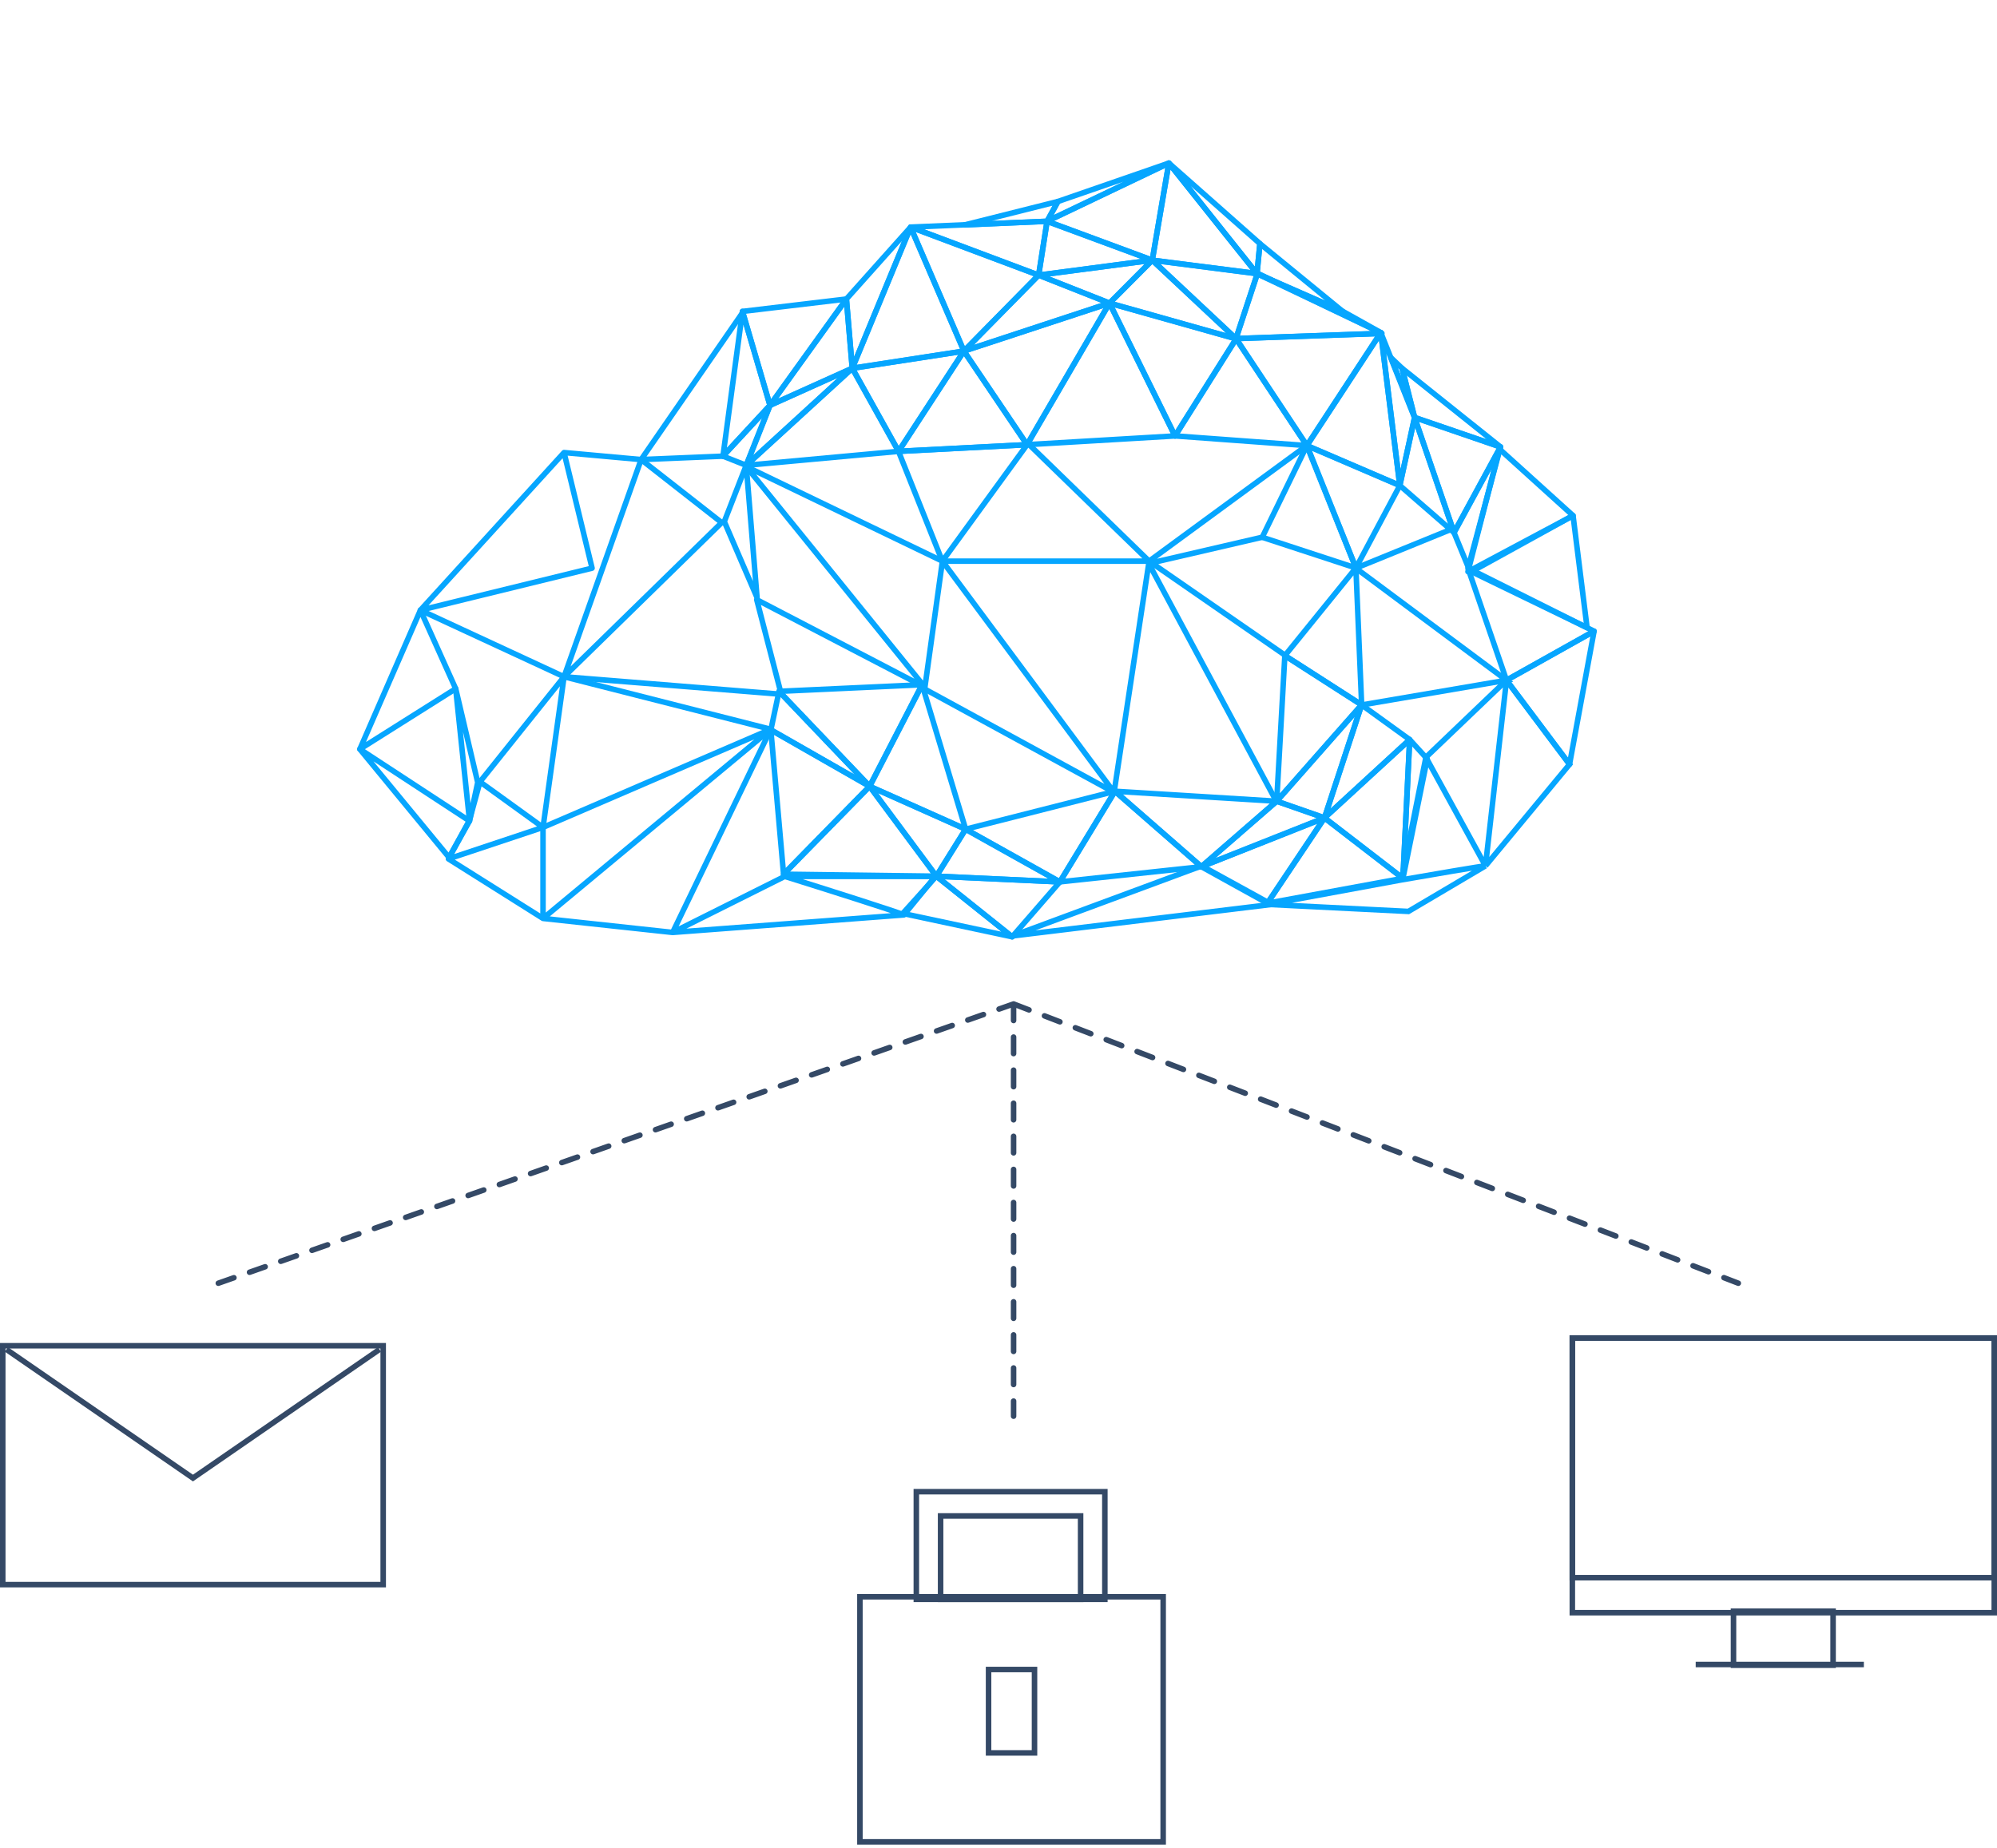 <svg width="362" height="335" viewBox="0 0 362 335" fill="none" xmlns="http://www.w3.org/2000/svg">
<rect x="285.02" y="242.597" width="76.481" height="49.807" stroke="#344966"/>
<rect x="285.02" y="242.597" width="76.481" height="43.456" stroke="#344966"/>
<path d="M314.234 292.133H332.287V301.93H314.234V292.133Z" stroke="#344966"/>
<path d="M307.383 301.795H337.867" stroke="#344966"/>
<path d="M155.879 289.517H210.849V311.35V322.9V333.951H197.357H183.364H169.372H155.879V322.9V311.35V289.517Z" stroke="#344966"/>
<path d="M166.105 270.464H200.28V289.983H166.105V270.464Z" stroke="#344966"/>
<path d="M170.504 274.86H195.884V289.982H170.504V274.86Z" stroke="#344966"/>
<rect x="179.199" y="302.705" width="8.328" height="15.121" stroke="#344966"/>
<path d="M39.574 232.665L183.734 182.031M183.734 182.031L315.105 232.665M183.734 182.031V256.776" stroke="#344966" stroke-linecap="round" stroke-linejoin="round" stroke-dasharray="3 3"/>
<path d="M1.16 244.668L34.976 267.989L68.791 244.668" stroke="#344966"/>
<rect x="0.5" y="244.002" width="68.963" height="43.31" stroke="#344966"/>
<path d="M163.849 165.888C162.833 165.38 149.03 161.019 142.256 158.902M163.849 165.888L169.565 158.902H142.256M163.849 165.888L121.933 169.063M142.256 158.902L121.933 169.063M121.933 169.063L98.435 166.523M121.933 169.063L139.716 132.228M98.435 166.523L139.716 132.228M98.435 166.523L81.288 155.726M98.435 166.523V150.011M139.716 132.228L98.435 150.011M139.716 132.228L102.246 122.702M81.288 155.726L98.435 150.011M81.288 155.726L85.098 148.74L87.004 141.754M98.435 150.011L87.004 141.754M98.435 150.011L102.246 122.702M87.004 141.754L102.246 122.702M102.246 122.702L76.207 110.635M134.635 56.653L116.218 83.326L131.46 82.691M230.533 163.983L183.537 169.698L217.832 156.997L230.533 163.983Z" stroke="#06A6FF" stroke-linecap="round" stroke-linejoin="round"/>
<path fill-rule="evenodd" clip-rule="evenodd" d="M142.04 158.506L139.729 132.334L157.639 142.574L142.04 158.506Z" stroke="#06A6FF" stroke-miterlimit="10" stroke-linejoin="round"/>
<path fill-rule="evenodd" clip-rule="evenodd" d="M212.995 79.041L201.118 54.963L186.176 80.624L212.995 79.041Z" stroke="#06A6FF" stroke-miterlimit="10" stroke-linejoin="round"/>
<path fill-rule="evenodd" clip-rule="evenodd" d="M174.735 63.657L165.068 41.181L154.492 66.771L174.735 63.657Z" stroke="#06A6FF" stroke-miterlimit="10" stroke-linejoin="round"/>
<path fill-rule="evenodd" clip-rule="evenodd" d="M236.902 80.787L250.303 60.304L253.752 88.025L236.902 80.787Z" stroke="#06A6FF" stroke-miterlimit="10" stroke-linejoin="round"/>
<path fill-rule="evenodd" clip-rule="evenodd" d="M65.234 135.827L82.607 124.875L76.21 110.637L65.234 135.827Z" stroke="#06A6FF" stroke-miterlimit="10" stroke-linejoin="round"/>
<path fill-rule="evenodd" clip-rule="evenodd" d="M232.907 118.869L231.43 145.268L246.819 127.804L232.907 118.869Z" stroke="#06A6FF" stroke-miterlimit="10" stroke-linejoin="round"/>
<path fill-rule="evenodd" clip-rule="evenodd" d="M236.901 80.791L245.79 102.98L228.803 97.414L236.901 80.791Z" stroke="#06A6FF" stroke-miterlimit="10" stroke-linejoin="round"/>
<path fill-rule="evenodd" clip-rule="evenodd" d="M174.732 63.656L162.879 81.834L186.18 80.629L174.732 63.656Z" stroke="#06A6FF" stroke-miterlimit="10" stroke-linejoin="round"/>
<path fill-rule="evenodd" clip-rule="evenodd" d="M175.044 150.344L167.15 124.149L157.639 142.568L175.044 150.344Z" stroke="#06A6FF" stroke-miterlimit="10" stroke-linejoin="round"/>
<path fill-rule="evenodd" clip-rule="evenodd" d="M254.321 159.253L240.097 148.292L255.54 134.104L254.321 159.253Z" stroke="#06A6FF" stroke-miterlimit="10" stroke-linejoin="round"/>
<path fill-rule="evenodd" clip-rule="evenodd" d="M201.124 54.964L213 79.041L224.079 61.432L201.124 54.964Z" stroke="#06A6FF" stroke-miterlimit="10" stroke-linejoin="round"/>
<path fill-rule="evenodd" clip-rule="evenodd" d="M236.9 80.79L250.204 60.472L224.042 61.391L236.9 80.79Z" stroke="#06A6FF" stroke-miterlimit="10" stroke-linejoin="round"/>
<path fill-rule="evenodd" clip-rule="evenodd" d="M135.267 84.373L137.233 108.357L131.296 94.57L135.267 84.373Z" stroke="#06A6FF" stroke-miterlimit="10" stroke-linejoin="round"/>
<path fill-rule="evenodd" clip-rule="evenodd" d="M232.917 118.865L245.787 102.978L246.829 127.8L232.917 118.865Z" stroke="#06A6FF" stroke-miterlimit="10" stroke-linejoin="round"/>
<path fill-rule="evenodd" clip-rule="evenodd" d="M131.057 82.704L139.578 73.494L134.586 56.465L131.057 82.704Z" stroke="#06A6FF" stroke-miterlimit="10" stroke-linejoin="round"/>
<path fill-rule="evenodd" clip-rule="evenodd" d="M227.859 49.625L208.875 47.173L211.878 29.572L227.859 49.625Z" stroke="#06A6FF" stroke-miterlimit="10" stroke-linejoin="round"/>
<path fill-rule="evenodd" clip-rule="evenodd" d="M153.431 54.218L139.577 73.492L134.586 56.464L153.431 54.218Z" stroke="#06A6FF" stroke-miterlimit="10" stroke-linejoin="round"/>
<path fill-rule="evenodd" clip-rule="evenodd" d="M174.739 63.658L162.886 81.837L154.497 66.772L174.739 63.658Z" stroke="#06A6FF" stroke-miterlimit="10" stroke-linejoin="round"/>
<path fill-rule="evenodd" clip-rule="evenodd" d="M153.432 54.214L165.074 41.181L154.496 66.772L153.432 54.214Z" stroke="#06A6FF" stroke-miterlimit="10" stroke-linejoin="round"/>
<path fill-rule="evenodd" clip-rule="evenodd" d="M246.82 127.803L240.094 148.29L255.537 134.102L246.82 127.803Z" stroke="#06A6FF" stroke-miterlimit="10" stroke-linejoin="round"/>
<path fill-rule="evenodd" clip-rule="evenodd" d="M174.726 63.653L201.118 54.966L186.175 80.627L174.726 63.653Z" stroke="#06A6FF" stroke-miterlimit="10" stroke-linejoin="round"/>
<path fill-rule="evenodd" clip-rule="evenodd" d="M236.903 80.788L212.996 79.036L224.075 61.426L236.903 80.788Z" stroke="#06A6FF" stroke-miterlimit="10" stroke-linejoin="round"/>
<path fill-rule="evenodd" clip-rule="evenodd" d="M236.899 80.791L245.788 102.98L253.749 88.029L236.899 80.791Z" stroke="#06A6FF" stroke-miterlimit="10" stroke-linejoin="round"/>
<path fill-rule="evenodd" clip-rule="evenodd" d="M256.428 75.694L263.574 96.561L272 81.036L256.428 75.694Z" stroke="#06A6FF" stroke-miterlimit="10" stroke-linejoin="round"/>
<path fill-rule="evenodd" clip-rule="evenodd" d="M217.775 157.144L240.095 148.296L229.742 163.771L217.775 157.144Z" stroke="#06A6FF" stroke-miterlimit="10" stroke-linejoin="round"/>
<path fill-rule="evenodd" clip-rule="evenodd" d="M86.597 141.866L82.605 124.873L85.116 148.848L86.597 141.866Z" stroke="#06A6FF" stroke-miterlimit="10" stroke-linejoin="round"/>
<path fill-rule="evenodd" clip-rule="evenodd" d="M153.425 54.215L139.57 73.489L154.489 66.772L153.425 54.215Z" stroke="#06A6FF" stroke-miterlimit="10" stroke-linejoin="round"/>
<path fill-rule="evenodd" clip-rule="evenodd" d="M141.22 125.349L167.158 124.152L157.648 142.57L141.22 125.349Z" stroke="#06A6FF" stroke-miterlimit="10" stroke-linejoin="round"/>
<path fill-rule="evenodd" clip-rule="evenodd" d="M65.227 135.827L85.108 148.848L81.397 155.463L65.227 135.827Z" stroke="#06A6FF" stroke-miterlimit="10" stroke-linejoin="round"/>
<path fill-rule="evenodd" clip-rule="evenodd" d="M170.819 101.753L162.875 81.837L186.177 80.631L170.819 101.753Z" stroke="#06A6FF" stroke-miterlimit="10" stroke-linejoin="round"/>
<path fill-rule="evenodd" clip-rule="evenodd" d="M142.043 158.506L169.738 158.867L157.641 142.575L142.043 158.506Z" stroke="#06A6FF" stroke-miterlimit="10" stroke-linejoin="round"/>
<path fill-rule="evenodd" clip-rule="evenodd" d="M183.482 169.853L169.733 158.865L192.123 159.9L183.482 169.853Z" stroke="#06A6FF" stroke-miterlimit="10" stroke-linejoin="round"/>
<path fill-rule="evenodd" clip-rule="evenodd" d="M175.038 150.346L202.108 143.472L192.121 159.899L175.038 150.346Z" stroke="#06A6FF" stroke-miterlimit="10" stroke-linejoin="round"/>
<path fill-rule="evenodd" clip-rule="evenodd" d="M217.78 157.147L202.111 143.469L192.125 159.896L217.78 157.147Z" stroke="#06A6FF" stroke-miterlimit="10" stroke-linejoin="round"/>
<path fill-rule="evenodd" clip-rule="evenodd" d="M174.732 63.655L165.067 41.18L188.276 49.891L174.732 63.655Z" stroke="#06A6FF" stroke-miterlimit="10" stroke-linejoin="round"/>
<path fill-rule="evenodd" clip-rule="evenodd" d="M227.934 49.604L208.877 47.178L224.051 61.394L227.934 49.604Z" stroke="#06A6FF" stroke-miterlimit="10" stroke-linejoin="round"/>
<path fill-rule="evenodd" clip-rule="evenodd" d="M256.428 75.693L263.575 96.561L253.749 88.023L256.428 75.693Z" stroke="#06A6FF" stroke-miterlimit="10" stroke-linejoin="round"/>
<path fill-rule="evenodd" clip-rule="evenodd" d="M131.058 82.701L139.579 73.492L135.268 84.374L131.058 82.701Z" stroke="#06A6FF" stroke-miterlimit="10" stroke-linejoin="round"/>
<path fill-rule="evenodd" clip-rule="evenodd" d="M217.777 157.142L240.096 148.295L231.434 145.272L217.777 157.142Z" stroke="#06A6FF" stroke-miterlimit="10" stroke-linejoin="round"/>
<path fill-rule="evenodd" clip-rule="evenodd" d="M254.312 159.251L258.711 137.595L255.531 134.101L254.312 159.251Z" stroke="#06A6FF" stroke-miterlimit="10" stroke-linejoin="round"/>
<path fill-rule="evenodd" clip-rule="evenodd" d="M189.804 40.123L165.07 41.177L188.277 49.887L189.804 40.123Z" stroke="#06A6FF" stroke-miterlimit="10" stroke-linejoin="round"/>
<path fill-rule="evenodd" clip-rule="evenodd" d="M256.433 75.696L254.163 66.778L272.004 81.037L256.433 75.696Z" stroke="#06A6FF" stroke-miterlimit="10" stroke-linejoin="round"/>
<path fill-rule="evenodd" clip-rule="evenodd" d="M227.859 49.622L228.387 44.172L211.879 29.57L227.859 49.622Z" stroke="#06A6FF" stroke-miterlimit="10" stroke-linejoin="round"/>
<path fill-rule="evenodd" clip-rule="evenodd" d="M227.855 49.623L250.302 60.302L243.346 56.418L227.855 49.623Z" stroke="#06A6FF" stroke-miterlimit="10" stroke-linejoin="round"/>
<path fill-rule="evenodd" clip-rule="evenodd" d="M227.857 49.626L228.384 44.176L243.348 56.421L227.857 49.626Z" stroke="#06A6FF" stroke-miterlimit="10" stroke-linejoin="round"/>
<path fill-rule="evenodd" clip-rule="evenodd" d="M189.809 40.117L191.778 36.529L211.883 29.573L189.809 40.117Z" stroke="#06A6FF" stroke-miterlimit="10" stroke-linejoin="round"/>
<path fill-rule="evenodd" clip-rule="evenodd" d="M201.125 54.96L208.876 47.176L188.278 49.883L201.125 54.96Z" stroke="#06A6FF" stroke-miterlimit="10" stroke-linejoin="round"/>
<path fill-rule="evenodd" clip-rule="evenodd" d="M183.475 169.852L169.727 158.865L163.648 165.621L183.475 169.852Z" stroke="#06A6FF" stroke-miterlimit="10" stroke-linejoin="round"/>
<path fill-rule="evenodd" clip-rule="evenodd" d="M135.266 84.375L139.576 73.492L154.494 66.775L135.266 84.375Z" stroke="#06A6FF" stroke-miterlimit="10" stroke-linejoin="round"/>
<path fill-rule="evenodd" clip-rule="evenodd" d="M175.045 150.347L169.738 158.864L192.128 159.899L175.045 150.347Z" stroke="#06A6FF" stroke-miterlimit="10" stroke-linejoin="round"/>
<path fill-rule="evenodd" clip-rule="evenodd" d="M141.22 125.349L139.739 132.33L157.648 142.57L141.22 125.349Z" stroke="#06A6FF" stroke-miterlimit="10" stroke-linejoin="round"/>
<path fill-rule="evenodd" clip-rule="evenodd" d="M217.777 157.141L202.108 143.464L231.433 145.273L217.777 157.141Z" stroke="#06A6FF" stroke-miterlimit="10" stroke-linejoin="round"/>
<path fill-rule="evenodd" clip-rule="evenodd" d="M189.806 40.122L208.877 47.178L188.28 49.886L189.806 40.122Z" stroke="#06A6FF" stroke-miterlimit="10" stroke-linejoin="round"/>
<path fill-rule="evenodd" clip-rule="evenodd" d="M266.16 102.849L263.573 96.562L272 81.035L266.16 102.849Z" stroke="#06A6FF" stroke-miterlimit="10" stroke-linejoin="round"/>
<path fill-rule="evenodd" clip-rule="evenodd" d="M227.942 49.537L250.498 60.435L224.043 61.388L227.942 49.537Z" stroke="#06A6FF" stroke-miterlimit="10" stroke-linejoin="round"/>
<path fill-rule="evenodd" clip-rule="evenodd" d="M246.821 127.807L240.095 148.294L231.432 145.271L246.821 127.807Z" stroke="#06A6FF" stroke-miterlimit="10" stroke-linejoin="round"/>
<path fill-rule="evenodd" clip-rule="evenodd" d="M201.124 54.96L208.875 47.176L224.078 61.427L201.124 54.96Z" stroke="#06A6FF" stroke-miterlimit="10" stroke-linejoin="round"/>
<path fill-rule="evenodd" clip-rule="evenodd" d="M175.045 150.347L169.738 158.864L157.641 142.572L175.045 150.347Z" stroke="#06A6FF" stroke-miterlimit="10" stroke-linejoin="round"/>
<path fill-rule="evenodd" clip-rule="evenodd" d="M135.266 84.37L162.882 81.836L154.493 66.771L135.266 84.37Z" stroke="#06A6FF" stroke-miterlimit="10" stroke-linejoin="round"/>
<path fill-rule="evenodd" clip-rule="evenodd" d="M254.317 159.251L240.095 148.291L229.742 163.766L254.317 159.251Z" stroke="#06A6FF" stroke-miterlimit="10" stroke-linejoin="round"/>
<path fill-rule="evenodd" clip-rule="evenodd" d="M174.734 63.65L201.125 54.963L188.277 49.886L174.734 63.65Z" stroke="#06A6FF" stroke-miterlimit="10" stroke-linejoin="round"/>
<path fill-rule="evenodd" clip-rule="evenodd" d="M189.805 40.121L208.877 47.178L211.88 29.578L189.805 40.121Z" stroke="#06A6FF" stroke-miterlimit="10" stroke-linejoin="round"/>
<path fill-rule="evenodd" clip-rule="evenodd" d="M256.426 75.697L250.298 60.306L253.747 88.028L256.426 75.697Z" stroke="#06A6FF" stroke-miterlimit="10" stroke-linejoin="round"/>
<path fill-rule="evenodd" clip-rule="evenodd" d="M174.879 40.777L191.773 36.533L189.804 40.12L174.879 40.777Z" stroke="#06A6FF" stroke-miterlimit="10" stroke-linejoin="round"/>
<path fill-rule="evenodd" clip-rule="evenodd" d="M256.424 75.693L254.153 66.773L252.112 64.828L256.424 75.693Z" stroke="#06A6FF" stroke-miterlimit="10" stroke-linejoin="round"/>
<path d="M285.15 93.488L271.813 81.421L266.098 103.649L285.15 93.488Z" stroke="#06A6FF" stroke-linecap="round" stroke-linejoin="round"/>
<path d="M287.692 113.811L285.152 93.488L266.734 103.649L287.692 113.811Z" stroke="#06A6FF" stroke-linecap="round" stroke-linejoin="round"/>
<path d="M288.961 114.446L273.084 123.337L266.098 103.014L288.961 114.446Z" stroke="#06A6FF" stroke-linecap="round" stroke-linejoin="round"/>
<path d="M284.514 138.579L288.959 114.446L273.082 123.337L284.514 138.579Z" stroke="#06A6FF" stroke-linecap="round" stroke-linejoin="round"/>
<path d="M269.274 156.997L284.516 138.579L273.084 123.337M269.274 156.997L273.084 123.337M269.274 156.997L258.477 137.309M269.274 156.997C268.766 156.997 258.901 158.69 254.032 159.537M269.274 156.997L255.302 165.253L229.898 163.983L254.032 159.537M273.084 123.337L258.477 137.309M258.477 137.309L254.032 159.537" stroke="#06A6FF"/>
<path d="M201.953 143.66L170.834 101.744H208.304M201.953 143.66L167.023 124.607M201.953 143.66L208.239 102.172M208.304 101.744L186.076 80.151M208.304 101.744L236.883 80.786M208.304 101.744L208.239 102.172M208.304 101.744L233.073 118.891M208.239 102.172L229.262 97.298M208.239 102.172L231.167 144.93" stroke="#06A6FF"/>
<path d="M247.044 127.782L273.082 123.337L245.773 103.014L262.921 96.028" stroke="#06A6FF"/>
<path d="M167.66 124.607L170.835 101.744L135.27 84.597L167.66 124.607ZM167.66 124.607L137.175 108.73L141.621 125.877L102.246 122.702M102.246 122.702L130.825 94.758L116.218 83.326M102.246 122.702L116.218 83.326M116.218 83.326L102.246 82.056M102.246 82.056L107.326 103.014L76.207 110.635L102.246 82.056Z" stroke="#06A6FF" stroke-linejoin="round"/>
</svg>
